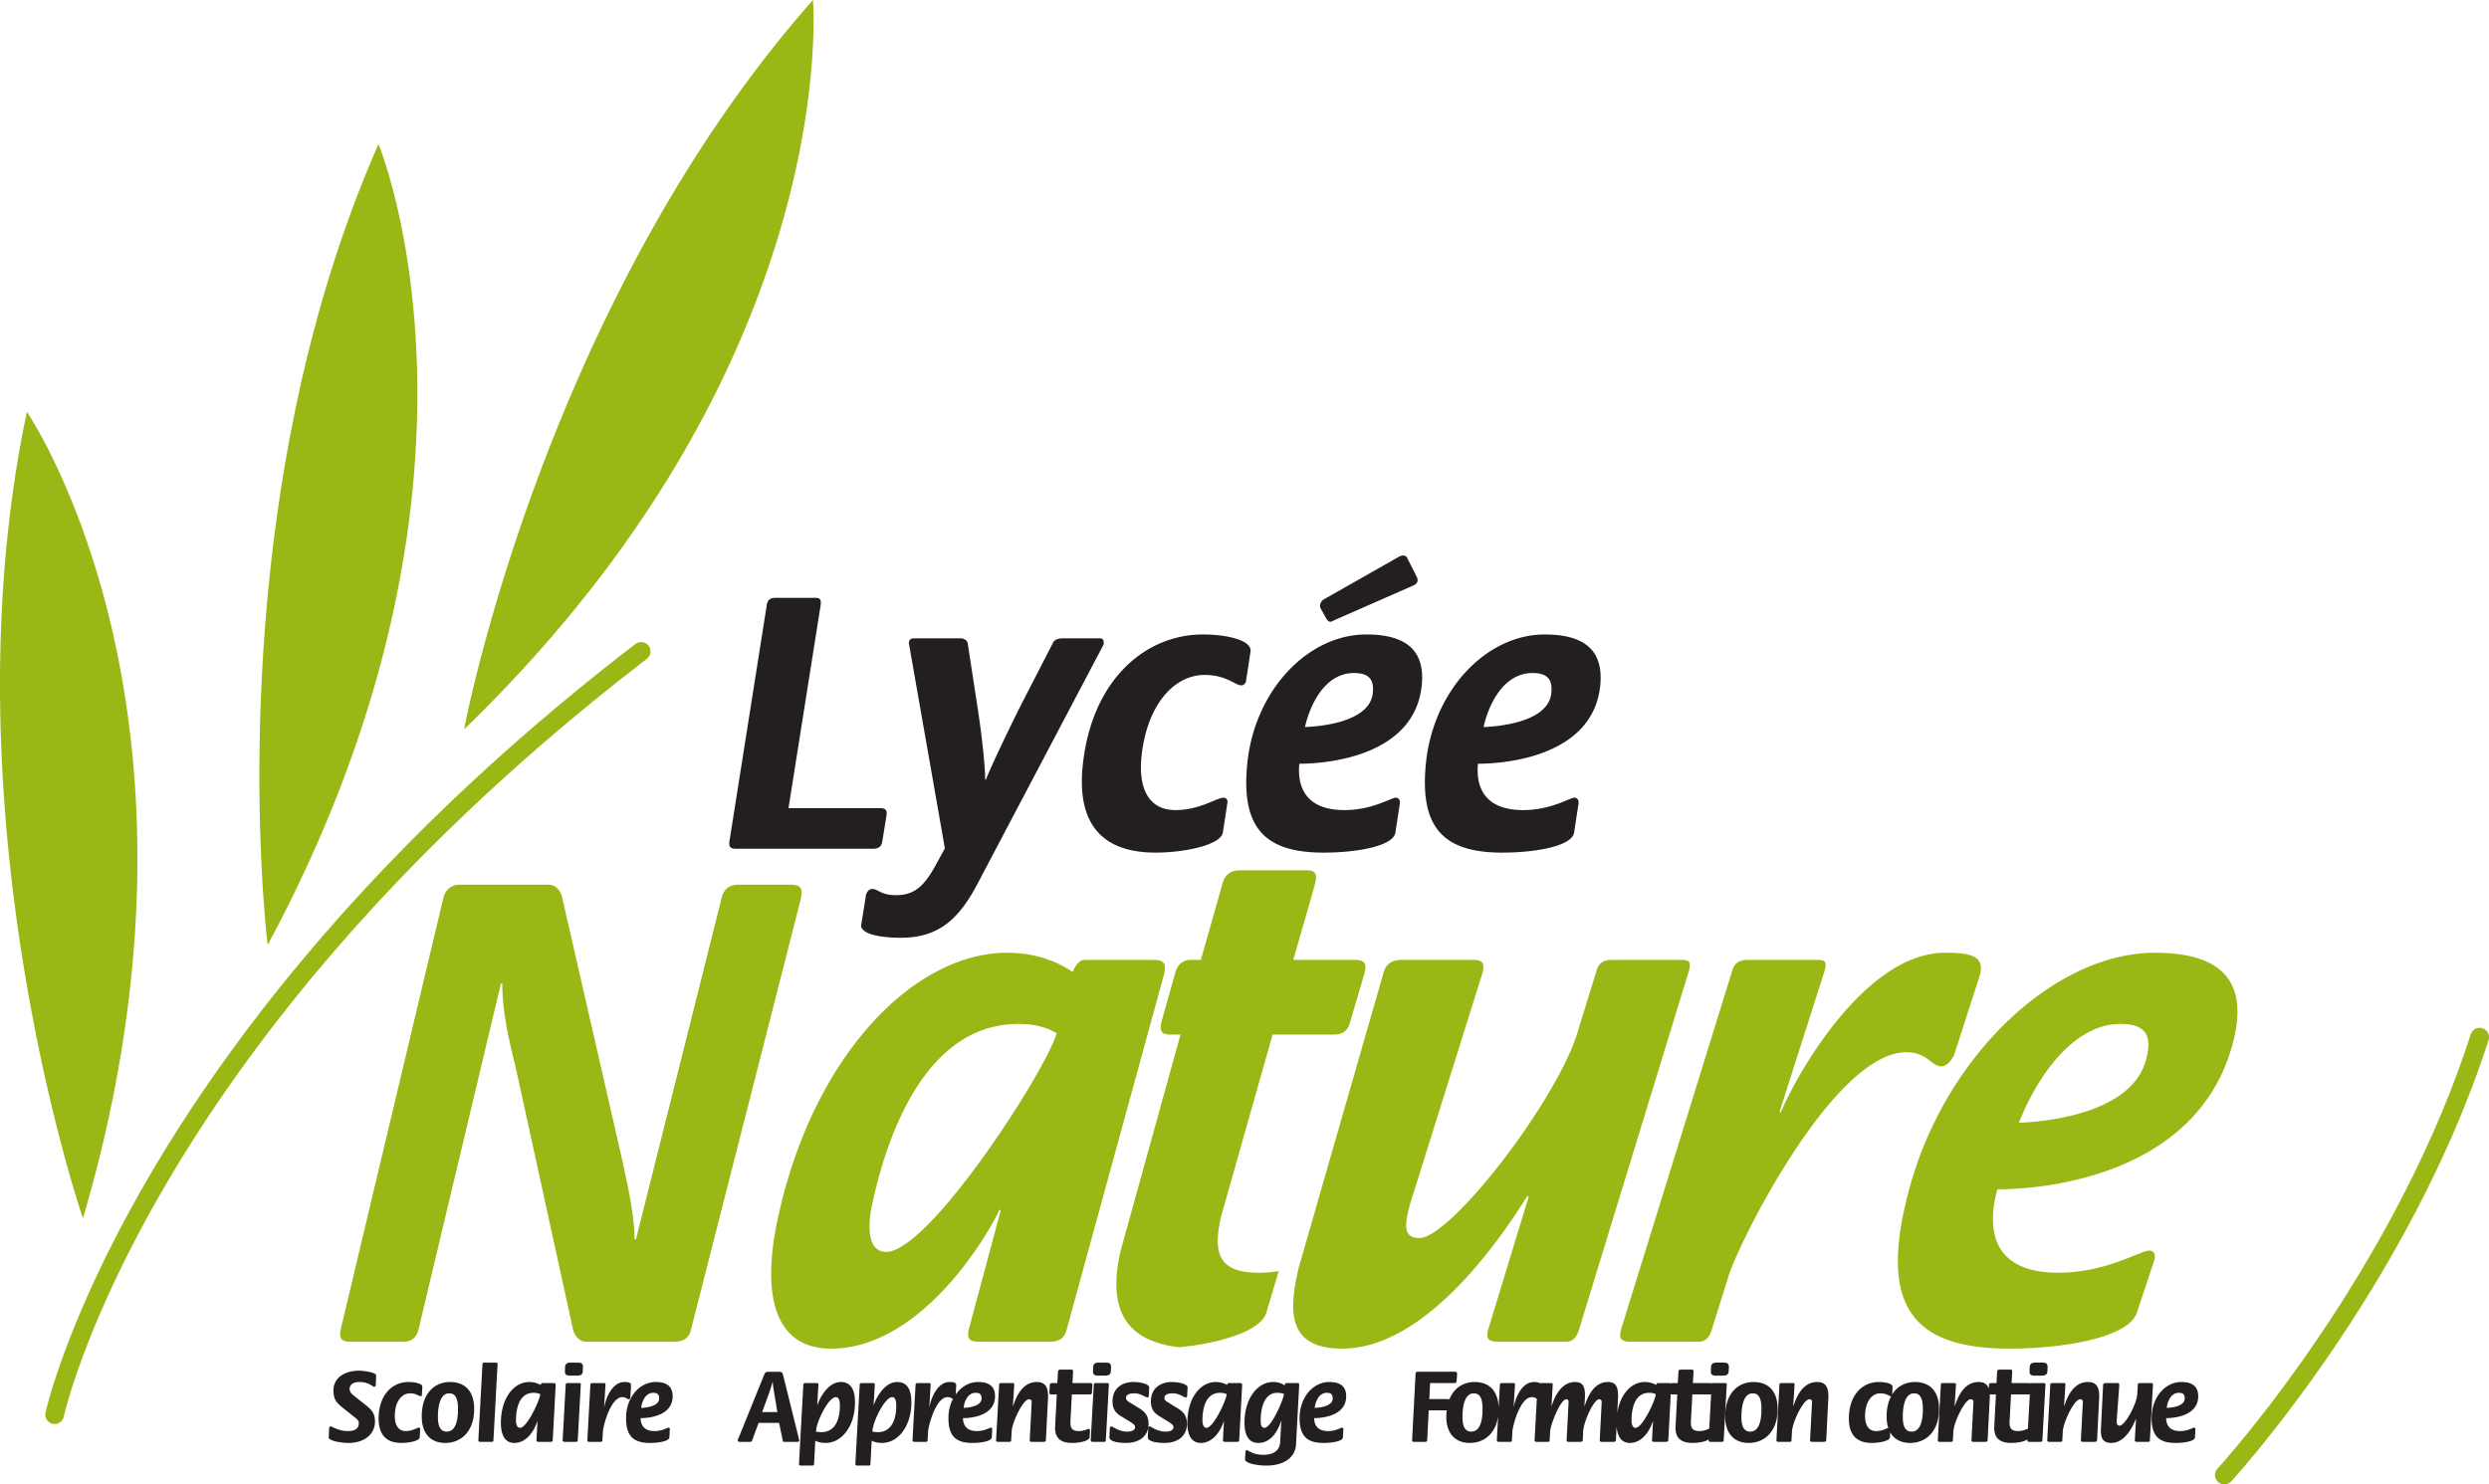 <svg xmlns="http://www.w3.org/2000/svg" width="600" height="357.933" viewBox="0 0 600 357.933"><path d="M303.353 209.85c.271 0 .52.023.723.046.158-.045.316-.045.497-.045h-1.22zM86.52 330.517c-3.095 0-6.137 1.457-6.137 4.785 0 2.366.936 3.12 2.704 4.525l2.549 2.028c.702.572.857.859.857 1.247 0 1.483-1.04 1.978-2.652 1.978-2.262 0-3.77-1.12-4.16-1.12-.182 0-.339.157-.339.444l-.104 2.366c.677.883 3.51 1.17 4.837 1.17 3.51 0 6.318-1.925 6.318-5.176 0-2.132-.987-2.99-2.548-4.21l-2.47-1.952c-.571-.468-1.092-.91-1.092-1.69 0-1.091.962-1.665 2.34-1.665 2.341 0 3.12 1.146 3.615 1.146.208 0 .337-.184.337-.365l.105-2.366c0-.728-2.939-1.145-4.16-1.145zm15.283 3.876c0-.806-1.873-1.146-3.328-1.146-3.875 0-7.203 3.044-7.203 8.842 0 3.796 1.794 5.851 5.512 5.851 1.951 0 4.394-.52 4.394-1.38l.105-2.001c0-.155-.105-.312-.287-.312-.493 0-1.507.833-3.171.833-1.898 0-2.653-1.614-2.653-3.59 0-3.509 1.639-5.513 3.692-5.513 1.482 0 2.132.704 2.55.704.155 0 .285-.13.285-.287l.104-2.001zm6.704-1.146c-3.615 0-6.839 2.55-6.839 8.348 0 4.16 2.236 6.345 5.668 6.345 3.72 0 6.97-2.653 6.97-8.217 0-4.29-2.263-6.476-5.799-6.476zm-.806 11.963c-1.795 0-2.133-1.795-2.133-3.563 0-1.613.208-5.67 2.73-5.67 1.847 0 2.107 1.978 2.107 3.823 0 3.432-.885 5.41-2.704 5.41zm11.85-16.642h-2.73c-.312 0-.52.077-.52.415l-.988 18.202c0 .287.026.495.52.495h2.73c.26 0 .39-.181.39-.495l.988-18.202c0-.311-.052-.415-.39-.415zm13.857 4.94h-2.73c-.182 0-.312.234-.338.443-.208-.106-1.223-.704-2.757-.704-3.692 0-6.838 3.823-6.838 9.908 0 2.783.962 4.785 3.224 4.785 3.563 0 5.252-4.134 5.54-5.226l.051.05-.234 4.421c0 .26.025.495.493.495h2.86c.417 0 .572-.157.572-.495l.703-13.157c0-.337-.078-.52-.546-.52zm-8.06 10.79c-.729 0-.963-.936-.963-1.768 0-2.47.546-6.68 4.265-6.68.883 0 1.326.233 1.585.337-.103 1.404-3.171 8.111-4.887 8.111zm14.267-10.79h-2.73c-.312 0-.52.079-.52.417l-.729 13.26c0 .287.027.495.521.495h2.73c.26 0 .39-.181.39-.495l.728-13.26c0-.314-.052-.417-.39-.417zm-.286-4.94h-1.768c-.858 0-1.3.285-1.352 1.117l-.027 1.015c-.051.649.313 1.013 1.197 1.013h1.612c.859 0 1.43-.18 1.482-1.013l.052-1.04c.026-.807-.364-1.092-1.196-1.092zm12.634 8.294l.156-2.783c0-.702-.545-.832-1.611-.832-3.173 0-4.603 4.551-4.81 5.878l-.054-.053.313-5.147c0-.314-.052-.417-.39-.417h-2.73c-.312 0-.52.079-.52.417l-.728 13.26c0 .287.025.495.52.495h2.73c.26 0 .39-.181.39-.495l.104-1.975c.052-1.223 1.82-8.321 4.706-8.321.832 0 1.144.519 1.535.519.234 0 .39-.285.39-.546zm10.189-.18c0-2.135-1.145-3.435-4.083-3.435-3.952 0-7.15 3.772-7.15 8.685 0 4.317 1.767 6.008 5.746 6.008 2.262 0 4.706-.441 4.706-1.38l.105-1.948c0-.184-.105-.365-.312-.365-.339 0-1.482.833-3.38.833-2.835 0-3.355-1.848-3.355-3.121 2.21 0 7.723-.65 7.723-5.278zm-7.593 2.807c.208-1.638 1.04-3.64 2.938-3.64 1.144 0 1.405.572 1.405 1.351 0 2.028-3.563 2.262-4.343 2.289zm37.953 7.151l-3.72-15.004c-.181-.728-.363-.859-1.065-.859h-2.548c-.572 0-.754.184-1.015.832l-6.058 14.978c-.104.234-.26.52-.26.755 0 .207.208.338.415.338h2.602c.234 0 .39-.157.441-.312l1.56-4.266h4.941l.884 4.24c.025.18.025.338.39.338h3.094c.312 0 .494-.104.494-.312 0-.183-.103-.494-.155-.728zm-8.79-6.138l1.664-4.549c.364-1.066.625-1.82.832-2.706h.053c.077 1.196.39 2.81.754 5.02l.364 2.235h-3.667zm18.95-7.255c-3.12 0-5.149 4.006-5.617 5.54l-.052-.053.286-4.81c0-.313-.052-.416-.39-.416h-2.73c-.312 0-.52.079-.52.417l-1.04 18.981c0 .287.025.494.52.494h2.73c.26 0 .39-.183.39-.494l.286-5.513c.26.156 1.092.547 2.522.547 3.72 0 7.047-3.85 7.047-9.804 0-2.73-.806-4.889-3.433-4.889zm-4.655 12.093c-.65 0-1.04-.08-1.3-.13 0-2.263 2.99-8.321 4.76-8.321.726 0 .987.832.987 1.975 0 4.187-1.613 6.476-4.447 6.476zm18.247-12.093c-3.12 0-5.148 4.006-5.616 5.54l-.052-.053.286-4.81c0-.313-.052-.416-.39-.416h-2.731c-.311 0-.52.079-.52.417l-1.04 18.981c0 .287.026.494.52.494h2.73c.261 0 .39-.183.39-.494l.287-5.513c.26.156 1.091.547 2.522.547 3.719 0 7.047-3.85 7.047-9.804 0-2.73-.807-4.889-3.433-4.889zm-4.654 12.093c-.65 0-1.04-.08-1.3-.13 0-2.263 2.99-8.321 4.758-8.321.728 0 .988.832.988 1.975 0 4.187-1.612 6.476-4.446 6.476zm28.254-8.659c0-2.134-1.145-3.434-4.082-3.434-2.168 0-4.086 1.16-5.396 2.995l.12-2.163c0-.702-.545-.832-1.61-.832-3.173 0-4.604 4.551-4.812 5.878l-.052-.053.312-5.147c0-.314-.052-.417-.39-.417h-2.73c-.312 0-.52.079-.52.417l-.728 13.26c0 .287.026.495.52.495h2.73c.26 0 .39-.181.39-.495l.105-1.975c.052-1.223 1.82-8.321 4.705-8.321.652 0 .984.31 1.286.448a10.099 10.099 0 0 0-1.082 4.595c0 4.317 1.768 6.008 5.747 6.008 2.262 0 4.706-.441 4.706-1.38l.104-1.948c0-.184-.104-.365-.311-.365-.339 0-1.482.833-3.38.833-2.835 0-3.355-1.848-3.355-3.121 2.21 0 7.723-.65 7.723-5.278zm-7.593 2.808c.208-1.638 1.04-3.64 2.938-3.64 1.144 0 1.405.572 1.405 1.351 0 2.028-3.563 2.262-4.343 2.289zm17.65-6.242c-3.848 0-5.226 4.421-5.694 5.774l-.052-.053.311-5.043c0-.314-.051-.417-.39-.417h-2.73c-.312 0-.52.079-.52.417l-.727 13.26c0 .287.026.495.52.495h2.73c.26 0 .39-.181.39-.495l.104-1.949c.104-2.315 2.782-7.828 4.16-7.828.365 0 .677.156.677.573 0 .181-.027.468-.027.676l-.441 8.528c0 .234 0 .495.468.495h2.86c.39 0 .572-.181.572-.495l.52-10.426c0-2.263-.65-3.512-2.73-3.512zm12.5 11.285c-.18 0-1.039.548-2.339.548-1.534 0-2.055-.625-2.055-2.106l.364-6.736h4.318c.364 0 .52-.155.52-.495l.103-1.715c0-.26 0-.52-.494-.52h-4.316l.155-2.704c0-.311 0-.545-.468-.545h-2.6c-.39 0-.571.18-.571.545l-.157 2.704h-1.325c-.313 0-.495.183-.495.52l-.104 1.715c0 .314.052.495.468.495h1.327l-.417 8.036c0 2.6 1.456 3.666 4.135 3.666 1.95 0 4.186-.547 4.186-1.38l.104-1.61c0-.208-.13-.418-.338-.418zm5.405-14.871c.026-.808-.364-1.093-1.196-1.093h-1.768c-.858 0-1.3.285-1.352 1.117l-.027 1.015c-.052.649.313 1.013 1.197 1.013h1.612c.858 0 1.43-.18 1.482-1.013l.052-1.04zm-.91 3.847h-2.73c-.312 0-.52.079-.52.417l-.729 13.26c0 .287.026.495.52.495h2.731c.26 0 .39-.181.39-.495l.728-13.26c0-.314-.052-.417-.39-.417zm7.85 6.162l-2.73-1.689c-.338-.21-.598-.52-.598-.885 0-.779.755-1.119 2.055-1.119 1.56 0 2.6.99 3.12.99.208 0 .312-.208.312-.416l.103-1.977c0-.883-2.262-1.327-3.77-1.327-3.068 0-5.07 1.795-5.07 4.604 0 1.768.598 2.808 2.132 3.693l2.366 1.454c.546.39.937.625.937 1.172 0 .676-.755 1.04-1.925 1.04-2.028 0-3.458-1.25-3.796-1.25-.234 0-.364.21-.364.418l-.104 2.209c0 .962 1.975 1.353 4.03 1.353 3.173 0 5.409-1.664 5.409-4.578 0-2.001-.91-2.937-2.107-3.692zm7.979-3.693c1.56 0 2.6.99 3.12.99.208 0 .312-.208.312-.416l.104-1.977c0-.883-2.263-1.327-3.77-1.327-3.07 0-5.07 1.795-5.07 4.604 0 1.768.597 2.808 2.131 3.693l2.366 1.454c.546.39.937.625.937 1.172 0 .676-.755 1.04-1.924 1.04-2.029 0-3.46-1.25-3.797-1.25-.234 0-.364.21-.364.418l-.104 2.209c0 .962 1.976 1.353 4.03 1.353 3.173 0 5.41-1.664 5.41-4.578 0-2.001-.911-2.937-2.108-3.692l-2.73-1.689c-.337-.21-.598-.52-.598-.885 0-.779.755-1.119 2.055-1.119zm16.143-2.47h-2.73c-.182 0-.313.235-.338.444-.209-.106-1.223-.704-2.757-.704-3.692 0-6.839 3.823-6.839 9.908 0 2.783.963 4.785 3.225 4.785 3.562 0 5.252-4.134 5.539-5.226l.052.05-.234 4.421c0 .26.025.495.493.495h2.86c.417 0 .572-.157.572-.495l.703-13.157c0-.337-.078-.52-.546-.52zm-8.06 10.791c-.729 0-.963-.936-.963-1.768 0-2.47.545-6.68 4.264-6.68.884 0 1.327.233 1.586.337-.104 1.404-3.172 8.111-4.888 8.111zm21.885-10.79h-2.6c-.39 0-.364.234-.39.571-.338-.207-1.22-.832-2.808-.832-3.823 0-6.917 4.033-6.917 9.83 0 2.991 1.015 4.863 3.328 4.863 3.72 0 5.15-4.213 5.487-5.306l.053.053-.26 4.915c-.104 2.287-1.717 3.198-4.11 3.198-2.573 0-3.562-1.119-3.95-1.119-.184 0-.314.184-.314.365l-.104 1.82c0 1.04 3.068 1.534 5.15 1.534 3.666 0 6.967-1.507 7.15-5.2l.753-14.172c0-.417-.024-.52-.468-.52zm-7.903 10.79c-.806 0-.912-.91-.912-1.741 0-2.313.521-6.708 4.057-6.708.598 0 1.276.155 1.56.285-.157 1.508-3.068 8.164-4.705 8.164zm19.703-7.617c0-2.134-1.146-3.434-4.084-3.434-3.952 0-7.15 3.772-7.15 8.685 0 4.317 1.767 6.008 5.747 6.008 2.262 0 4.705-.441 4.705-1.38l.106-1.948c0-.184-.106-.365-.313-.365-.338 0-1.481.833-3.38.833-2.835 0-3.354-1.848-3.354-3.121 2.21 0 7.723-.65 7.723-5.278zm-7.593 2.808c.208-1.638 1.04-3.64 2.938-3.64 1.143 0 1.404.572 1.404 1.351 0 2.028-3.563 2.262-4.342 2.289zm96.703-7.776h1.612c.858 0 1.43-.18 1.483-1.013l.05-1.04c.027-.807-.364-1.092-1.196-1.092h-1.768c-.856 0-1.3.285-1.35 1.117l-.027 1.015c-.053.649.311 1.013 1.196 1.013zm2.236 1.795h-2.73c-.16 0-.29.024-.38.09-.074-.052-.172-.09-.344-.09h-4.317l.157-2.704c0-.311 0-.545-.468-.545h-2.6c-.39 0-.572.18-.572.545l-.157 2.704h-1.326a.485.485 0 0 0-.355.13c-.08-.085-.214-.13-.444-.13h-2.73c-.181 0-.311.234-.338.443-.207-.106-1.223-.704-2.757-.704-3.164 0-5.91 2.822-6.636 7.454l.196-3.942c0-2.082-.338-3.512-2.47-3.512-3.823 0-5.173 4.604-5.59 5.774l-.051-.053c.05-.78.13-1.949.13-2.47 0-1.95-.364-3.25-2.42-3.25-3.769 0-5.303 4.733-5.59 5.773l-.053-.053.287-5.043c0-.314-.053-.417-.39-.417h-2.73c-.03 0-.044.013-.071.015-.255-.207-.69-.276-1.353-.276-3.174 0-4.604 4.551-4.812 5.878l-.053-.053.314-5.147c0-.314-.053-.417-.391-.417h-2.73c-.311 0-.521.079-.521.417l-.301 5.497c-.11-4.081-2.33-6.175-5.778-6.175-2.596 0-4.968 1.342-6.111 4.23-.072-.073-.185-.12-.384-.12h-4.448l.21-3.85h5.825c.364 0 .571-.18.571-.598l.104-1.584c0-.34-.053-.548-.52-.548h-8.997c-.338 0-.494.184-.494.548l-.833 15.86c0 .26.027.495.442.495h2.757c.313 0 .441-.181.441-.495l.364-7.098h4.344c-.054.484-.108.968-.108 1.508 0 4.16 2.235 6.345 5.668 6.345 3.287 0 6.198-2.083 6.831-6.408l-.31 5.653c0 .287.025.495.52.495h2.73c.26 0 .39-.181.39-.495l.104-1.975c.053-1.223 1.82-8.321 4.706-8.321.585 0 .91.252 1.19.404l-.544 9.892c0 .287.027.495.519.495h2.73c.26 0 .39-.181.39-.495l.105-1.949c.079-1.82 2.549-7.828 3.875-7.828.285 0 .572.21.572.547 0 .234-.027.468-.027.702l-.441 8.528c0 .234 0 .495.468.495h2.86c.391 0 .572-.181.572-.495l.077-1.898c.08-2.47 2.6-7.88 3.85-7.88.337 0 .624.261.624.548 0 .234-.026.494-.026.702l-.442 8.528c0 .234 0 .495.468.495h2.86c.389 0 .572-.181.572-.495l.16-3.2c.181 2.34 1.157 3.955 3.186 3.955 3.563 0 5.251-4.134 5.538-5.226l.053.05-.234 4.421c0 .26.024.495.492.495h2.86c.418 0 .574-.157.574-.495l.586-10.98c.062.021.138.033.238.033h1.326l-.415 8.036c0 2.6 1.455 3.666 4.134 3.666 1.498 0 3.156-.325 3.848-.852l-.005.097c0 .287.026.495.52.495h2.73c.261 0 .392-.181.392-.495l.728-13.26c0-.314-.053-.417-.39-.417zm-61.18 11.702c-1.794 0-2.131-1.795-2.131-3.563 0-1.613.207-5.67 2.73-5.67 1.845 0 2.105 1.978 2.105 3.823 0 3.432-.885 5.41-2.703 5.41zm39.583-.912c-.728 0-.962-.936-.962-1.768 0-2.47.548-6.68 4.264-6.68.885 0 1.327.233 1.587.337-.103 1.404-3.171 8.111-4.889 8.111zm17.763.253c-.015-.002-.022-.019-.037-.019-.181 0-1.04.548-2.34.548-1.534 0-2.054-.625-2.054-2.106l.364-6.736h4.317c.096 0 .141-.041.21-.063l-.46 8.376zm10.696-11.304c-3.615 0-6.837 2.55-6.837 8.348 0 4.16 2.235 6.345 5.667 6.345 3.72 0 6.968-2.653 6.968-8.217 0-4.29-2.262-6.476-5.798-6.476zm-.805 11.963c-1.795 0-2.132-1.795-2.132-3.563 0-1.613.207-5.67 2.73-5.67 1.845 0 2.105 1.978 2.105 3.823 0 3.432-.885 5.41-2.703 5.41zm16.116-11.963c-3.85 0-5.226 4.421-5.694 5.774l-.053-.053.313-5.043c0-.314-.053-.417-.39-.417h-2.73c-.314 0-.522.079-.522.417l-.728 13.26c0 .287.027.495.52.495h2.731c.26 0 .39-.181.39-.495l.105-1.949c.103-2.315 2.78-7.828 4.16-7.828.364 0 .675.156.675.573 0 .181-.026.468-.026.676l-.442 8.528c0 .234 0 .495.468.495h2.86c.391 0 .572-.181.572-.495l.521-10.426c0-2.263-.65-3.512-2.73-3.512zm23.597 0c-2.192 0-4.226.954-5.499 2.983l.096-1.837c0-.806-1.874-1.146-3.329-1.146-3.876 0-7.204 3.044-7.204 8.842 0 3.796 1.794 5.851 5.514 5.851 1.95 0 4.394-.52 4.394-1.38l.06-1.17c.954 1.68 2.637 2.55 4.798 2.55 3.719 0 6.968-2.653 6.968-8.217 0-4.29-2.263-6.476-5.798-6.476zm-6.838 8.348c0 1.028.139 1.933.396 2.717-.548.158-1.483.768-2.94.768-1.9 0-2.652-1.614-2.652-3.59 0-3.509 1.638-5.513 3.69-5.513 1.484 0 2.135.704 2.55.704.02 0 .032-.017.051-.021-.678 1.268-1.095 2.888-1.095 4.935zm6.032 3.615c-1.794 0-2.132-1.795-2.132-3.563 0-1.613.207-5.67 2.73-5.67 1.845 0 2.106 1.978 2.106 3.823 0 3.432-.885 5.41-2.704 5.41zm32.774-15.55c.026-.807-.364-1.092-1.197-1.092h-1.767c-.86 0-1.3.285-1.353 1.117l-.027 1.015c-.05.649.313 1.013 1.196 1.013h1.614c.858 0 1.43-.18 1.48-1.013l.054-1.04zm-.91 3.848h-2.732c-.16 0-.29.025-.38.091-.073-.052-.172-.091-.344-.091h-4.315l.155-2.704c0-.311 0-.545-.468-.545h-2.6c-.389 0-.572.18-.572.545l-.157 2.704h-1.324c-.313 0-.494.183-.494.52l-.049.802c-.35-1.026-1.092-1.583-2.468-1.583-3.849 0-5.226 4.421-5.694 5.774l-.053-.053.314-5.043c0-.314-.053-.417-.391-.417h-2.73c-.314 0-.521.079-.521.417l-.729 13.26c0 .287.027.495.521.495h2.73c.26 0 .391-.181.391-.495l.104-1.949c.104-2.315 2.78-7.828 4.16-7.828.364 0 .676.156.676.573 0 .181-.027.468-.027.676l-.441 8.528c0 .234 0 .495.468.495h2.86c.39 0 .572-.181.572-.495l.52-10.426c0-.192-.011-.367-.021-.544.052.01.1.023.172.023h1.326l-.417 8.036c0 2.6 1.457 3.666 4.134 3.666 1.5 0 3.16-.326 3.85-.854l-.005.1c0 .286.026.494.52.494h2.731c.258 0 .388-.181.388-.495l.729-13.26c0-.314-.051-.417-.389-.417zm-3.834 11.044c-.015-.003-.022-.02-.037-.02-.181 0-1.04.548-2.34.548-1.533 0-2.054-.625-2.054-2.106l.364-6.736h4.317c.096 0 .142-.041.21-.064l-.46 8.378zm14.466-11.305c-3.85 0-5.226 4.421-5.694 5.774l-.053-.053.313-5.043c0-.314-.053-.417-.39-.417h-2.73c-.314 0-.522.079-.522.417l-.728 13.26c0 .287.027.495.52.495h2.731c.26 0 .39-.181.39-.495l.105-1.949c.103-2.315 2.78-7.828 4.16-7.828.364 0 .675.156.675.573 0 .181-.026.468-.026.676l-.442 8.528c0 .234 0 .495.468.495h2.86c.391 0 .572-.181.572-.495l.521-10.426c0-2.263-.65-3.512-2.73-3.512zm15.282.26h-2.73c-.311 0-.519.08-.519.418l-.13 2.028c0 2.443-2.964 7.827-4.264 7.827-.702 0-.702-.599-.702-1.223l.623-8.555c0-.234 0-.494-.468-.494h-2.86c-.39 0-.572.183-.572.494l-.546 10.87c0 1.715.365 3.068 2.52 3.068 3.512 0 5.41-4.525 5.905-5.747l.05.053-.284 4.94c0 .286.027.494.519.494h2.73c.26 0 .39-.181.39-.495l.729-13.26c0-.314-.053-.417-.39-.417zm10.319 10.74c-.34 0-1.484.833-3.382.833-2.834 0-3.355-1.848-3.355-3.121 2.212 0 7.723-.65 7.723-5.278 0-2.134-1.143-3.434-4.08-3.434-3.954 0-7.152 3.772-7.152 8.685 0 4.317 1.768 6.008 5.745 6.008 2.263 0 4.708-.441 4.708-1.38l.104-1.948c0-.184-.104-.365-.311-.365zm-3.669-8.398c1.146 0 1.406.572 1.406 1.351 0 2.028-3.562 2.262-4.343 2.289.207-1.638 1.04-3.64 2.937-3.64zM212.68 202.891l1.025-6.248c.107-1.025.091-1.77-1.582-1.77h-22.045l7.747-48.947c.108-1.022.093-1.765-1.207-1.765h-9.75c-1.3 0-1.926.65-2.063 1.95l-8.969 56.78c-.098.932-.094 1.77 1.488 1.77h33.217c1.304 0 2.023-.652 2.14-1.77zm3.307 12.967c-3.63 0-4.312-1.493-5.708-1.493-.93 0-1.493.934-1.58 1.772l-1.096 6.909c-.214 2.054 4.148 3.081 9.549 3.081 8.938 0 13.853-4.294 18.365-12.788l30.526-57.933c.153-1.488-.497-1.488-1.24-1.488h-8.546c-.837 0-2.063.186-2.438 1.115l-7.323 14.23c-3.033 5.956-8.027 16.477-8.817 18.714h-.186c-.024-3.354-.778-10.43-1.776-16.946l-2.437-15.904c-.108-.745-.989-1.209-1.732-1.209h-10.776c-1.022 0-1.588.093-1.695 1.115l8.695 49.535-1.838 3.359c-2.889 5.412-5.2 7.931-9.947 7.931zm85.474-58.78c.292-2.881-6.273-4.09-11.475-4.09-13.84 0-26.849 10.88-28.984 31.635-1.399 13.604 4.264 20.971 17.57 20.971 6.978 0 15.915-1.866 16.228-4.942l1.101-7.177c.057-.56-.257-1.118-.909-1.118-1.767 0-5.699 2.982-11.652 2.982-6.79 0-8.896-5.778-8.17-12.857 1.286-12.568 7.874-19.731 15.214-19.731 5.297 0 7.364 2.511 8.85 2.511.558 0 1.07-.465 1.127-1.023l1.1-7.16zm41.268 8.184c.764-7.625-2.857-12.273-13.353-12.273-14.12 0-26.914 13.482-28.7 31.076-1.571 15.468 4.141 21.53 18.379 21.53 8.094 0 17-1.586 17.338-4.943l1.071-6.992c.066-.652-.24-1.303-.984-1.303-1.209 0-5.6 2.982-12.391 2.982-10.14 0-11.332-6.618-10.87-11.182 7.905 0 27.85-2.328 29.51-18.895zm-16.333-2.976c4.088 0 4.812 2.047 4.53 4.837-.73 7.258-13.55 8.096-16.348 8.19 1.337-5.864 5.035-13.027 11.818-13.027zm-6.825-13.387c.233.465.641 1.022 1.106 1.022.277 0 .668-.185.964-.371l19.044-8.361c.483-.186.994-.65 1.04-1.114a1.681 1.681 0 0 0-.184-.93l-2.246-4.456c-.138-.464-.575-.743-1.039-.743-.372 0-.855.186-1.15.372L319.28 144.44c-.587.28-1.023.93-1.08 1.487-.027.28.037.558.194.837l1.177 2.136zm42.573 56.695c8.095 0 16.999-1.585 17.33-4.942l1.062-6.992c.065-.652-.24-1.303-.986-1.303-1.208 0-5.596 2.982-12.387 2.982-10.14 0-11.339-6.618-10.884-11.182 7.904 0 27.845-2.328 29.482-18.895.753-7.625-2.874-12.273-13.37-12.273-14.12 0-26.895 13.482-28.657 31.076-1.549 15.468 4.173 21.53 18.41 21.53zm7.28-43.308c4.088 0 4.814 2.047 4.537 4.837-.72 7.258-13.538 8.096-16.335 8.19 1.327-5.864 5.014-13.027 11.798-13.027z" fill="#231f20"/><path d="M6.478 99.324c-20.273 96.111 13.515 194.474 13.515 194.474C56.035 171.408 6.478 99.324 6.478 99.324zm84.76-64.573c-39.58 89.898-26.715 193.104-26.715 193.104C124.934 115.476 91.24 34.751 91.24 34.751zM195.967 0c-65.011 73.633-84.094 175.872-84.094 175.872C203.557 87.145 195.966 0 195.966 0zm-5.419 213.33h-12.463c-2.556 0-3.762 1.213-4.288 3.81l-20.497 81.726h-.314c-.095-6.542-1.912-13.942-3.034-19.34l-14.465-63.25c-.334-1.561-1.662-2.947-3.1-2.947h-21.57c-2.237 0-3.618 1.386-4.045 3.638L82.167 320.383c-.313 1.66-.44 3.153 2.22 3.153h12.972c1.876 0 3.194-1.162 3.576-3.153l19.825-83.248h.319c.019 5.658.989 11.307 3.139 19.837l13.91 63.578c.327 1.493 1.592 2.986 3.155 2.986h21.257c2.502 0 3.679-1.162 4.088-3.153l26.363-103.416c.465-2.252.592-3.638-2.444-3.638zm87.498 18.133h-16.718c-1.115 0-2.252 1.548-2.713 2.922-1.122-.687-6.463-4.643-15.86-4.643-22.615 0-47.14 25.186-55.396 64.764-3.733 17.893-.62 30.688 12.973 30.688 21.408 0 37.364-26.496 40.637-33.541l.24.335-7.633 28.395c-.364 1.66-.535 3.153 2.279 3.153h17.193c2.502 0 3.662-.996 4.145-3.153l23.423-85.48c.502-2.237.296-3.44-2.57-3.44zm-64.438 70.416c-4.396 0-4.524-6.03-3.38-11.403 3.413-16.018 12.616-43.575 35.313-43.575 5.397 0 7.756 1.541 9.193 2.224-2.66 9.21-30.765 52.754-41.126 52.754zm89.972 5.02c-2.17 0-3.978-.226-5.402-.678-4.633-1.514-5.537-5.582-3.82-12.882l12.409-43.869h14.803c2.215 0 3.413-1.017 3.955-3.254l3.345-11.323c.407-1.718.814-3.436-2.215-3.436H311.76l5.153-17.945c.498-2.08.86-3.661-2.011-3.661h-10.329c-.18 0-.339 0-.497.045a6.5 6.5 0 0 0-.723-.045H298.9c-2.395 0-3.796 1.22-4.339 3.66l-5.085 17.946h-2.441c-1.921 0-3.3 1.198-3.82 3.436l-3.186 11.323c-.475 2.056-.43 3.254 2.124 3.254h2.418l-14.464 52.254c-3.345 14.668 1.83 21.697 14.125 23.143l3.21-.384c8.882-1.243 16.928-4.159 17.855-8.091l2.847-9.515.113-.384a22.35 22.35 0 0 1-1.83.248c-.927.113-1.876.158-2.848.158zm101.838-75.436h-16.718c-1.91 0-3.314.515-3.875 2.75l-4.149 13.374c-4.02 16.021-30.69 50.943-38.546 50.943-4.242 0-3.298-3.856-2.311-7.886l17.51-55.914c.38-1.546.802-3.267-2.063-3.267h-17.514c-2.388 0-3.79 1.203-4.288 3.267l-20.358 70.828c-2.643 11.003-2.53 19.636 10.44 19.636 21.095 0 39.75-29.01 44.713-36.903l.231.335-9.676 31.757c-.457 1.827-.632 3.153 2.337 3.153h16.413c1.564 0 2.641-1.162 3.148-3.153l26.391-86.17c.527-2.062.384-2.75-1.685-2.75zm62.563 25.68c1.427 0 2.884-1.875 3.345-3.58l5.915-18.318c1.258-4.642-1.854-5.503-8.382-5.503-19.43 0-36.08 29.954-39.629 38.618l-.225-.34 10.803-33.807c.543-2.062.407-2.75-1.664-2.75h-16.715c-1.912 0-3.318.515-3.897 2.75l-26.706 86.17c-.472 1.827-.657 3.153 2.312 3.153h16.414c1.563 0 2.65-1.162 3.172-3.153l3.95-12.655c2.38-7.856 25.283-53.995 42.876-53.995 5.074 0 6.057 3.41 8.43 3.41zm70.044-4.774c3.983-14.032-.584-22.627-18.583-22.627-24.208 0-50.513 24.844-59.168 56.866-7.511 27.789.197 38.586 24.103 38.586 13.596 0 29.082-2.82 30.774-8.8l4.167-12.507c.331-1.172.035-2.341-1.222-2.341-2.04 0-10.451 5.347-21.9 5.347-17.095 0-16.97-11.882-14.709-20.117 13.386 0 47.965-4.212 56.538-34.407zm-26.86-5.468c6.983 0 7.518 3.761 6.085 8.88-3.712 13.257-25.782 14.782-30.568 14.952 4.204-10.695 12.896-23.832 24.482-23.832zm-355.227-88.033a2.26 2.26 0 0 0-2.754-3.584C31.538 248.762 11.155 339.737 10.963 340.647a2.26 2.26 0 0 0 4.423.933c.188-.894 20.215-90.24 140.551-182.712zm442.495 89.086a2.271 2.271 0 0 0-2.845 1.459c-18.864 58.592-60.621 104.271-61.04 104.726a2.26 2.26 0 0 0 3.32 3.068c.425-.462 42.844-46.84 62.024-106.408a2.263 2.263 0 0 0-1.459-2.845z" fill="#99b815"/></svg>